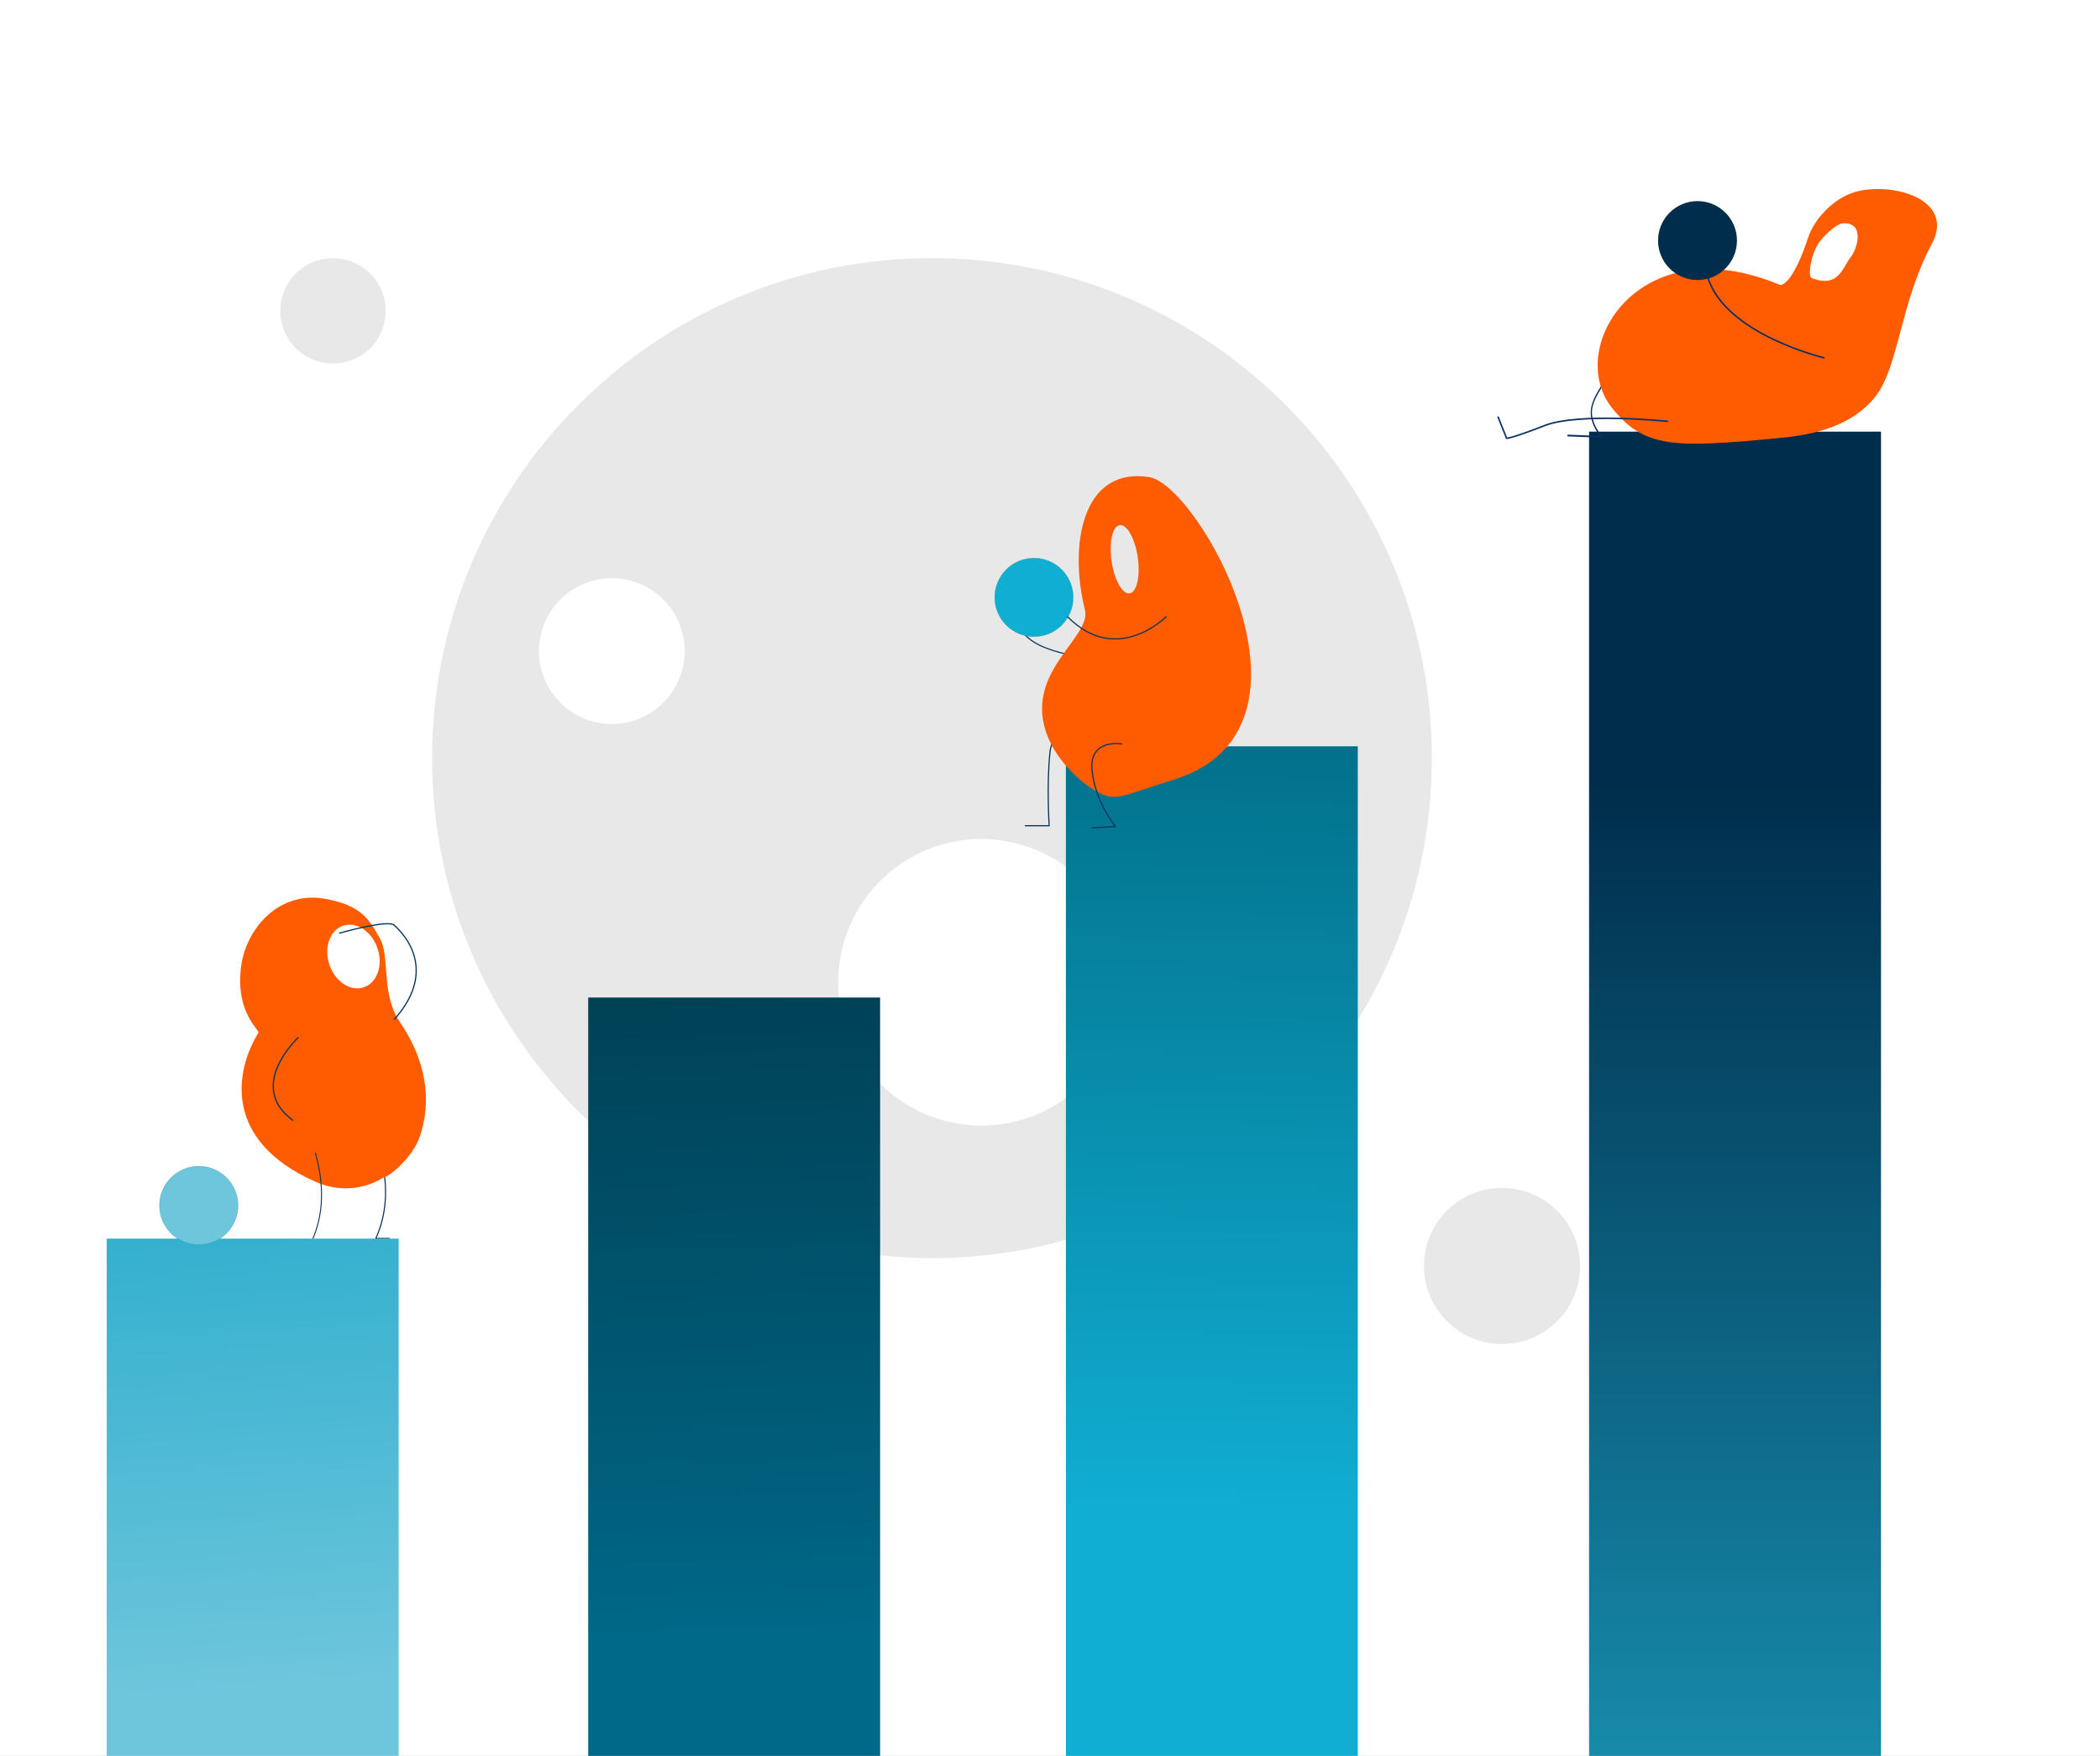 <?xml version="1.0" encoding="UTF-8" standalone="no"?>
<!DOCTYPE svg PUBLIC "-//W3C//DTD SVG 1.1//EN" "http://www.w3.org/Graphics/SVG/1.1/DTD/svg11.dtd">
<svg width="100%" height="100%" viewBox="0 0 7213 6030" version="1.1" xmlns="http://www.w3.org/2000/svg" xmlns:xlink="http://www.w3.org/1999/xlink" xml:space="preserve" xmlns:serif="http://www.serif.com/" style="fill-rule:evenodd;clip-rule:evenodd;stroke-linecap:round;stroke-linejoin:round;stroke-miterlimit:1.5;">
    <rect x="0" y="0" width="7213" height="6030" fill="#808080" stroke="none"/>
    <g transform="matrix(4.167,0,0,4.167,0,0)">
        <rect id="Artboard1" x="0" y="0" width="1731" height="1447" style="fill:none;"/>
        <clipPath id="_clip1">
            <rect id="Artboard11" serif:id="Artboard1" x="0" y="0" width="1731" height="1447"/>
        </clipPath>
        <g clip-path="url(#_clip1)">
            <g>
                <rect x="-40.031" y="-47.857" width="1874.77" height="1533.14" style="fill:white;"/>
                <g transform="matrix(1.058,0,0,1.058,-9076.27,-160.605)">
                    <g transform="matrix(1,0,0,1,0.648,0)">
                        <path d="M9693.59,743.557C9692.9,958.491 9517.83,1132.43 9302.9,1131.73C9087.97,1131.04 8914.03,955.973 8914.72,741.039C8915.42,526.105 9090.48,352.17 9305.42,352.865C9520.35,353.56 9694.28,528.623 9693.59,743.557ZM9439.59,861.65C9470.1,915.149 9451.43,983.353 9397.93,1013.86C9344.43,1044.37 9276.23,1025.71 9245.72,972.207C9215.21,918.707 9233.88,850.503 9287.38,819.994C9340.88,789.485 9409.08,808.15 9439.59,861.65ZM9104.03,630.821C9119.56,658.04 9110.06,692.741 9082.84,708.263C9055.62,723.785 9020.92,714.289 9005.4,687.07C8989.88,659.851 8999.37,625.15 9026.59,609.628C9053.81,594.106 9088.51,603.602 9104.03,630.821Z" style="fill:rgb(166,166,166);fill-opacity:0.25;"/>
                    </g>
                    <g transform="matrix(1.09,1.911,-1.911,1.09,9161.95,-250.95)">
                        <circle cx="181.696" cy="273.089" r="18.659" style="fill:rgb(166,166,166);fill-opacity:0.25;"/>
                    </g>
                    <g transform="matrix(3.259,0,0,3.259,9156.76,247.871)">
                        <circle cx="181.696" cy="273.089" r="18.659" style="fill:rgb(166,166,166);fill-opacity:0.25;"/>
                    </g>
                </g>
                <g transform="matrix(-1.111,0,0,1.111,831.859,209.994)">
                    <g>
                        <g transform="matrix(-0.66,1.8306e-17,1.8306e-17,0.66,607.859,177.195)">
                            <path d="M213,738C222.568,772.363 223.137,805.6 209,837L224,837" style="fill:none;stroke:rgb(8,53,93);stroke-width:1.23px;"/>
                        </g>
                        <g transform="matrix(0.529,-0.113,0.1,0.468,72.921,407.776)">
                            <path d="M600.598,735.937C600.598,735.937 633.997,778.033 690.89,764.481C828.143,731.788 829.889,620.666 809.797,557.264C808.315,552.59 846.138,535.095 851.875,464.111C856.781,403.404 822.931,334.503 758.196,332.531C707.669,330.993 693.937,349.586 674.164,374.446C654.392,399.305 657.485,458.135 622.912,495.424C588.606,532.425 556.841,587.769 563.385,660.505C566.756,697.967 595.584,735.937 600.598,735.937Z" style="fill:rgb(255,91,0);"/>
                        </g>
                        <g transform="matrix(3.969,1.33,-1.7,5.073,-1124.08,-2364.79)">
                            <circle cx="583.837" cy="415.687" r="4.505" style="fill:white;"/>
                        </g>
                        <g transform="matrix(0.492,-0.439,-0.439,-0.492,476.897,1057.78)">
                            <path d="M582.585,607.47C582.585,607.47 552.439,655.292 542.555,655.158C508.542,654.695 471.747,635.739 472,576" style="fill:none;stroke:rgb(8,53,93);stroke-width:1.36px;"/>
                        </g>
                        <g transform="matrix(-0.66,0,0,0.66,655.346,179.174)">
                            <path d="M213,738C222.568,772.363 223.137,805.6 209,837L224,837" style="fill:none;stroke:rgb(8,53,93);stroke-width:1.09px;"/>
                        </g>
                        <g transform="matrix(0.953,-0.304,0.304,0.953,-156.973,175.774)">
                            <path d="M528.984,593.635C534.375,603.758 550.174,640.973 514.174,653.109" style="fill:none;stroke:rgb(8,53,93);stroke-width:0.9px;"/>
                        </g>
                    </g>
                </g>
            </g>
            <g>
                <g transform="matrix(1,0,0,1,87.963,12.875)">
                    <rect x="0" y="1007.86" width="240.625" height="434.981" style="fill:url(#_Linear2);"/>
                </g>
                <g transform="matrix(1,0,0,1,87.963,12.875)">
                    <rect x="396.875" y="809.195" width="240.625" height="633.65" style="fill:url(#_Linear3);"/>
                </g>
                <g transform="matrix(1,0,0,1,87.963,12.875)">
                    <rect x="790.625" y="602.161" width="240.625" height="840.684" style="fill:url(#_Linear4);"/>
                </g>
                <g transform="matrix(1,0,0,1,87.963,12.875)">
                    <rect x="1221.88" y="342.845" width="240.625" height="1100" style="fill:url(#_Linear5);"/>
                </g>
            </g>
            <g transform="matrix(3.489,0,0,3.489,-2065.73,-1613.61)">
                <g transform="matrix(1,0,0,1,0,5)">
                    <g transform="matrix(-0.421,-0.063,-0.088,0.589,1514.57,366.911)">
                        <path d="M1197.65,430.986C1202.41,441.218 1211.16,447.289 1197,457L1215.52,458.436" style="fill:none;stroke:rgb(9,47,101);stroke-width:0.69px;"/>
                    </g>
                    <path d="M1048.43,515.166C1040.95,529.087 1040.63,544.367 1035.04,551.275C1030.52,556.849 1023.44,559.87 1013.2,560.866C987.572,563.359 980.516,563.442 972.843,553.744C961.822,539.813 979.017,510.782 1012.46,524.729C1013.35,525.101 1015.96,523.52 1019.24,513.611C1020.63,509.413 1024.7,504.967 1029.23,503.204C1037.43,500.009 1054.46,503.927 1048.43,515.166ZM1027.4,510.237C1032.54,509.866 1031.11,515.929 1029.23,518.314C1027.36,520.699 1026.41,525.616 1020.09,523.17C1019,522.751 1020.08,516.947 1021.96,514.562C1023.83,512.177 1026.24,510.321 1027.4,510.237Z" style="fill:rgb(255,91,0);"/>
                    <path d="M1023,542C1023,542 999.826,536.488 995.59,523.14" style="fill:none;stroke:rgb(9,47,101);stroke-width:0.36px;"/>
                    <g transform="matrix(1,0,0,1,0,2)">
                        <path d="M986,555C986,555 965.105,552.841 957,556C948.895,559.159 948,559 948,559L946,554" style="fill:none;stroke:rgb(9,47,101);stroke-width:0.36px;"/>
                    </g>
                </g>
                <g transform="matrix(2.59,0,0,2.59,-634.314,-915.793)">
                    <circle cx="628.348" cy="554.092" r="3.599" style="fill:rgb(0,45,76);"/>
                </g>
            </g>
            <g transform="matrix(4.368,0,0,4.368,-4011,-30.526)">
                <g transform="matrix(0.98,0.201,-0.201,0.98,41.312,-225.764)">
                    <path d="M1135,146C1135,146 1127.41,144.957 1128,151C1128.59,157.043 1130.63,164.571 1130.63,164.571L1126.22,165.478" style="fill:none;stroke:rgb(8,53,93);stroke-width:0.22px;"/>
                </g>
                <g transform="matrix(0.93,0.367,-0.367,0.93,128.13,-401.568)">
                    <path d="M1122,130C1122,130 1108.74,133.957 1107,128" style="fill:none;stroke:rgb(8,53,93);stroke-width:0.21px;"/>
                </g>
                <path d="M1135.07,96.988C1144.49,98.394 1170.4,144.392 1140,154C1129.93,157.184 1128.96,158.119 1125.97,156.699C1122.44,155.023 1117.9,150.728 1116,146C1111.12,133.861 1124.35,127.352 1123,122C1120.06,110.371 1122.16,95.063 1135.07,96.988ZM1129.57,106.067C1130.93,105.869 1132.46,108.591 1132.97,112.141C1133.49,115.691 1132.8,118.734 1131.43,118.933C1130.07,119.131 1128.54,116.409 1128.03,112.859C1127.51,109.309 1128.2,106.266 1129.57,106.067Z" style="fill:rgb(255,91,0);"/>
                <g transform="matrix(0.206,0,0,0.206,982.518,49.88)">
                    <circle cx="635.295" cy="338.89" r="35.957" style="fill:rgb(17,174,211);stroke:rgb(27,141,163);stroke-width:0.22px;"/>
                </g>
                <g transform="matrix(0.206,0,0,0.206,824.908,164.612)">
                    <circle cx="635.295" cy="338.89" r="35.957" style="fill:rgb(110,198,220);stroke:rgb(27,141,163);stroke-width:0.22px;"/>
                </g>
                <path d="M1138.3,123.365C1138.3,123.365 1129.05,132.742 1119.75,123.365" style="fill:none;stroke:rgb(8,53,93);stroke-width:0.22px;"/>
                <path d="M1129.92,147.34C1129.92,147.34 1123.75,146.286 1124.35,152.329C1124.94,158.372 1128.78,162.927 1128.78,162.927L1124.35,163.192" style="fill:none;stroke:rgb(8,53,93);stroke-width:0.22px;"/>
            </g>
        </g>
    </g>
    <defs>
        <linearGradient id="_Linear2" x1="0" y1="0" x2="1" y2="0" gradientUnits="userSpaceOnUse" gradientTransform="matrix(-41.427,-621.026,621.026,-41.427,125.213,1382.64)"><stop offset="0" style="stop-color:rgb(110,198,220);stop-opacity:1"/><stop offset="1" style="stop-color:rgb(15,162,198);stop-opacity:1"/></linearGradient>
        <linearGradient id="_Linear3" x1="0" y1="0" x2="1" y2="0" gradientUnits="userSpaceOnUse" gradientTransform="matrix(-23.218,-806.015,806.015,-23.218,508.293,1332.87)"><stop offset="0" style="stop-color:rgb(0,104,136);stop-opacity:1"/><stop offset="1" style="stop-color:rgb(0,44,58);stop-opacity:1"/></linearGradient>
        <linearGradient id="_Linear4" x1="0" y1="0" x2="1" y2="0" gradientUnits="userSpaceOnUse" gradientTransform="matrix(6.655,-705.881,705.881,6.655,912.38,1236)"><stop offset="0" style="stop-color:rgb(17,174,211);stop-opacity:1"/><stop offset="1" style="stop-color:rgb(0,106,131);stop-opacity:1"/></linearGradient>
        <linearGradient id="_Linear5" x1="0" y1="0" x2="1" y2="0" gradientUnits="userSpaceOnUse" gradientTransform="matrix(0.411,945.456,-945.456,0.411,1357.52,633.02)"><stop offset="0" style="stop-color:rgb(0,45,76);stop-opacity:1"/><stop offset="1" style="stop-color:rgb(27,155,187);stop-opacity:1"/></linearGradient>
    </defs>
</svg>
